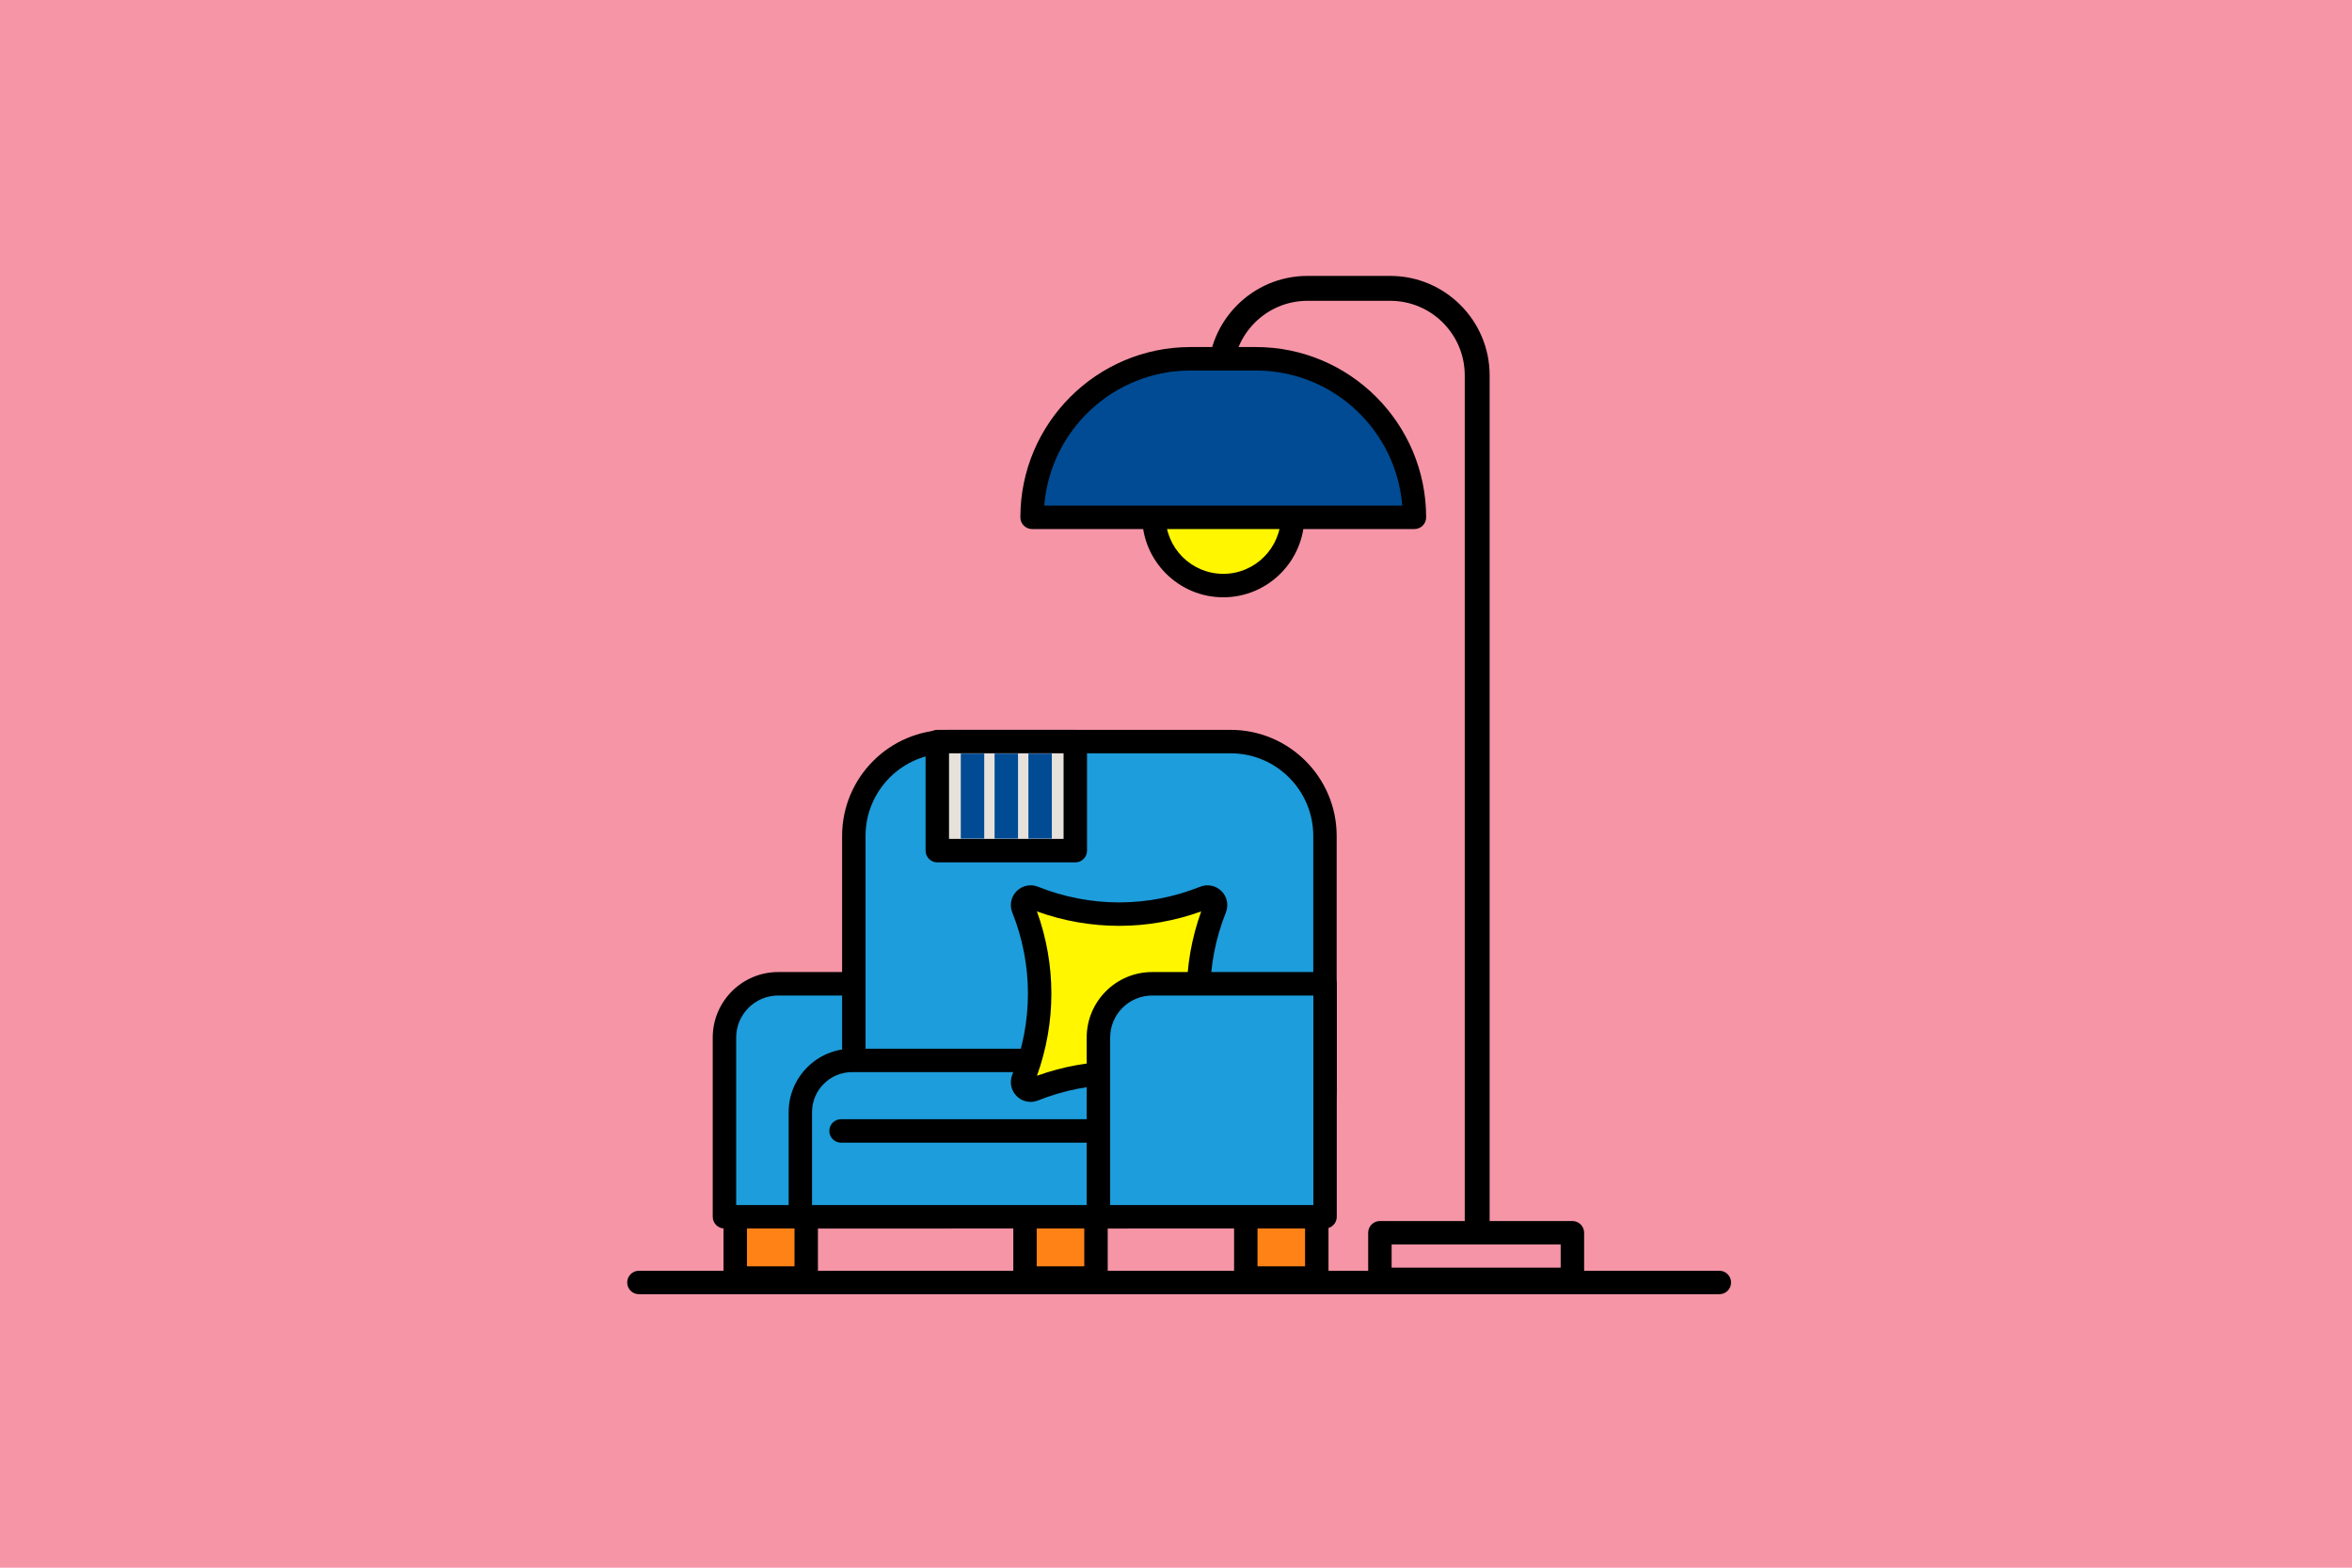 <svg width="375" height="250" viewBox="0 0 375 250" fill="none" xmlns="http://www.w3.org/2000/svg">
<rect width="375" height="250" fill="#F595A6"/>
<g clip-path="url(#clip0_986_5161)">
<path d="M198.63 203.81H209.947V190.038H198.63V203.81Z" fill="#FF8217"/>
<path d="M209.947 205.68H198.629C197.598 205.68 196.761 204.842 196.761 203.81V190.038C196.761 189.005 197.598 188.168 198.629 188.168H209.947C210.978 188.168 211.815 189.005 211.815 190.038V203.81C211.815 204.842 210.978 205.68 209.947 205.68ZM200.494 201.944H208.078V191.912H200.494V201.944Z" fill="black"/>
<path d="M117.225 203.81H128.542V190.038H117.225V203.81Z" fill="#FF8217"/>
<path d="M128.542 205.68H117.224C116.193 205.68 115.356 204.842 115.356 203.81V190.038C115.356 189.005 116.193 188.168 117.224 188.168H128.542C129.573 188.168 130.41 189.005 130.41 190.038V203.81C130.41 204.842 129.573 205.68 128.542 205.68ZM119.093 201.944H126.678V191.912H119.093V201.944Z" fill="black"/>
<path d="M163.428 203.81H174.745V190.038H163.428V203.81Z" fill="#FF8217"/>
<path d="M174.745 205.68H163.427C162.396 205.68 161.559 204.842 161.559 203.81V190.038C161.559 189.005 162.396 188.168 163.427 188.168H174.745C175.776 188.168 176.613 189.005 176.613 190.038V203.81C176.613 204.842 175.776 205.68 174.745 205.68ZM165.291 201.944H172.876V191.912H165.291V201.944Z" fill="black"/>
<path d="M151.645 194.04H115.51V165.455C115.51 160.722 119.346 156.883 124.075 156.883H151.645V194.04Z" fill="#1D9DDB"/>
<path d="M151.645 195.91H115.507C114.475 195.91 113.638 195.072 113.638 194.04V165.455C113.638 159.698 118.319 155.013 124.071 155.013H151.641C152.673 155.013 153.51 155.851 153.51 156.883V194.04C153.51 195.072 152.673 195.91 151.641 195.91H151.645ZM117.375 192.174H149.777V158.757H124.071C120.378 158.757 117.375 161.762 117.375 165.459V192.174Z" fill="black"/>
<path d="M206.726 178.481H140.657C138.162 178.481 136.135 176.452 136.135 173.955V133.3C136.135 124.999 142.866 118.262 151.161 118.262H196.221C204.516 118.262 211.248 124.999 211.248 133.3V173.955C211.248 176.452 209.221 178.481 206.726 178.481Z" fill="#1D9DDB"/>
<path d="M206.725 180.351H140.656C137.134 180.351 134.266 177.48 134.266 173.955V133.3C134.266 123.979 141.846 116.392 151.161 116.392H196.221C205.535 116.392 213.116 123.979 213.116 133.3V173.955C213.116 177.48 210.248 180.351 206.725 180.351ZM151.161 120.131C143.905 120.131 138.002 126.039 138.002 133.3V173.955C138.002 175.42 139.193 176.615 140.66 176.615H206.729C208.193 176.615 209.387 175.424 209.387 173.955V133.3C209.387 126.039 203.484 120.131 196.229 120.131H151.169H151.161Z" fill="black"/>
<path d="M179.747 194.04H127.606V177.353C127.606 172.8 131.299 169.107 135.845 169.107H171.504C176.054 169.107 179.743 172.804 179.743 177.353V194.04H179.747Z" fill="#1D9DDB"/>
<path d="M179.751 195.91H127.61C126.578 195.91 125.741 195.072 125.741 194.04V177.353C125.741 171.775 130.275 167.237 135.849 167.237H171.507C177.081 167.237 181.615 171.775 181.615 177.353V194.04C181.615 195.072 180.778 195.91 179.747 195.91H179.751ZM129.474 192.174H177.878V177.353C177.878 173.836 175.018 170.973 171.504 170.973H135.845C132.33 170.973 129.47 173.836 129.47 177.353V192.174H129.474Z" fill="black"/>
<path d="M163.129 144.814C166.624 153.568 166.624 163.33 163.129 172.085C162.709 173.137 163.752 174.177 164.799 173.756C173.547 170.258 183.301 170.258 192.048 173.756C193.099 174.177 194.139 173.133 193.718 172.085C190.223 163.33 190.223 153.568 193.718 144.814C194.139 143.762 193.095 142.721 192.048 143.142C183.301 146.64 173.547 146.64 164.799 143.142C163.748 142.721 162.709 143.765 163.129 144.814Z" fill="#FFF600"/>
<path d="M164.323 175.717C163.502 175.717 162.697 175.396 162.094 174.792C161.201 173.899 160.927 172.565 161.395 171.39C164.728 163.045 164.728 153.854 161.395 145.509C160.927 144.333 161.201 142.999 162.094 142.106C162.986 141.213 164.319 140.939 165.493 141.407C173.832 144.742 183.015 144.742 191.354 141.407C192.528 140.939 193.861 141.213 194.753 142.106C195.646 142.999 195.92 144.333 195.451 145.509C192.123 153.854 192.123 163.045 195.451 171.39C195.92 172.565 195.646 173.899 194.753 174.792C193.861 175.686 192.524 175.96 191.354 175.491C183.015 172.156 173.832 172.156 165.493 175.491C165.112 175.642 164.716 175.717 164.323 175.717ZM178.425 169.254C182.849 169.254 187.276 170.02 191.52 171.557C188.45 163.057 188.45 153.842 191.52 145.342C183.027 148.411 173.82 148.415 165.327 145.342C168.397 153.842 168.397 163.057 165.327 171.557C169.575 170.02 173.998 169.254 178.421 169.254H178.425Z" fill="black"/>
<path d="M211.264 194.04H175.13V165.455C175.13 160.722 178.966 156.883 183.694 156.883H211.264V194.04Z" fill="#1D9DDB"/>
<path d="M211.264 195.91H175.13C174.098 195.91 173.261 195.072 173.261 194.04V165.455C173.261 159.698 177.942 155.013 183.694 155.013H211.264C212.296 155.013 213.133 155.851 213.133 156.883V194.04C213.133 195.072 212.296 195.91 211.264 195.91ZM176.998 192.174H209.4V158.757H183.698C180.005 158.757 177.002 161.762 177.002 165.459V192.174H176.998Z" fill="black"/>
<path d="M149.444 135.655H171.444V118.262H149.444V135.655Z" fill="#E7E1DB"/>
<path d="M171.444 137.525H149.444C148.412 137.525 147.575 136.687 147.575 135.655V118.262C147.575 117.229 148.412 116.392 149.444 116.392H171.444C172.476 116.392 173.313 117.229 173.313 118.262V135.655C173.313 136.687 172.476 137.525 171.444 137.525ZM151.312 133.785H169.576V120.128H151.312V133.785Z" fill="black"/>
<path d="M174.577 182.221H134.095C133.064 182.221 132.227 181.383 132.227 180.351C132.227 179.318 133.064 178.481 134.095 178.481H174.577C175.609 178.481 176.446 179.318 176.446 180.351C176.446 181.383 175.609 182.221 174.577 182.221Z" fill="black"/>
<path d="M274.132 206.387H101.868C100.837 206.387 100 205.549 100 204.517C100 203.485 100.837 202.647 101.868 202.647H274.132C275.163 202.647 276 203.485 276 204.517C276 205.549 275.163 206.387 274.132 206.387Z" fill="black"/>
<path d="M195.035 93.381C201.146 93.381 206.099 88.423 206.099 82.308C206.099 76.192 201.146 71.235 195.035 71.235C188.925 71.235 183.972 76.192 183.972 82.308C183.972 88.423 188.925 93.381 195.035 93.381Z" fill="#FFF600"/>
<path d="M195.035 95.251C187.907 95.251 182.103 89.446 182.103 82.308C182.103 75.17 187.903 69.365 195.035 69.365C202.168 69.365 207.967 75.17 207.967 82.308C207.967 89.446 202.168 95.251 195.035 95.251ZM195.035 73.105C189.965 73.105 185.84 77.234 185.84 82.308C185.84 87.382 189.965 91.511 195.035 91.511C200.105 91.511 204.23 87.382 204.23 82.308C204.23 77.234 200.105 73.105 195.035 73.105Z" fill="black"/>
<path d="M235.522 205.843C234.427 205.843 233.538 204.954 233.538 203.858V59.857C233.538 53.302 228.211 47.97 221.661 47.97H208.46C201.91 47.97 196.583 53.302 196.583 59.857C196.583 60.953 195.694 61.842 194.599 61.842C193.504 61.842 192.616 60.953 192.616 59.857C192.616 51.114 199.724 44 208.46 44H221.661C230.397 44 237.505 51.114 237.505 59.857V203.858C237.505 204.954 236.617 205.843 235.522 205.843Z" fill="black"/>
<path d="M225.514 82.502L164.554 82.502C164.554 68.547 175.876 57.217 189.819 57.217H200.248C214.192 57.217 225.514 68.547 225.514 82.502Z" fill="#004B93"/>
<path d="M225.514 84.368H164.554C163.523 84.368 162.686 83.531 162.686 82.499C162.686 67.523 174.856 55.343 189.819 55.343H200.248C215.207 55.343 227.382 67.523 227.382 82.499C227.382 83.531 226.545 84.368 225.514 84.368ZM166.498 80.633H223.574C222.618 68.591 212.522 59.087 200.248 59.087H189.819C177.546 59.087 167.45 68.591 166.494 80.633H166.498Z" fill="black"/>
<path d="M220.007 204.02H250.699V196.588H220.007V204.02Z" fill="#F494A6"/>
<path d="M250.702 205.89H220.011C218.979 205.89 218.142 205.053 218.142 204.02V196.588C218.142 195.556 218.979 194.718 220.011 194.718H250.702C251.734 194.718 252.571 195.556 252.571 196.588V204.02C252.571 205.053 251.734 205.89 250.702 205.89ZM221.879 202.154H248.834V198.462H221.879V202.154Z" fill="black"/>
<path d="M167.704 120.175H163.967V133.737H167.704V120.175Z" fill="#004B93"/>
<path d="M156.925 120.175H153.188V133.737H156.925V120.175Z" fill="#004B93"/>
<path d="M162.313 120.175H158.576V133.737H162.313V120.175Z" fill="#004B93"/>
</g>
<defs>
<clipPath id="clip0_986_5161">
<rect width="176" height="162.387" fill="white" transform="translate(100 44)"/>
</clipPath>
</defs>
</svg>
